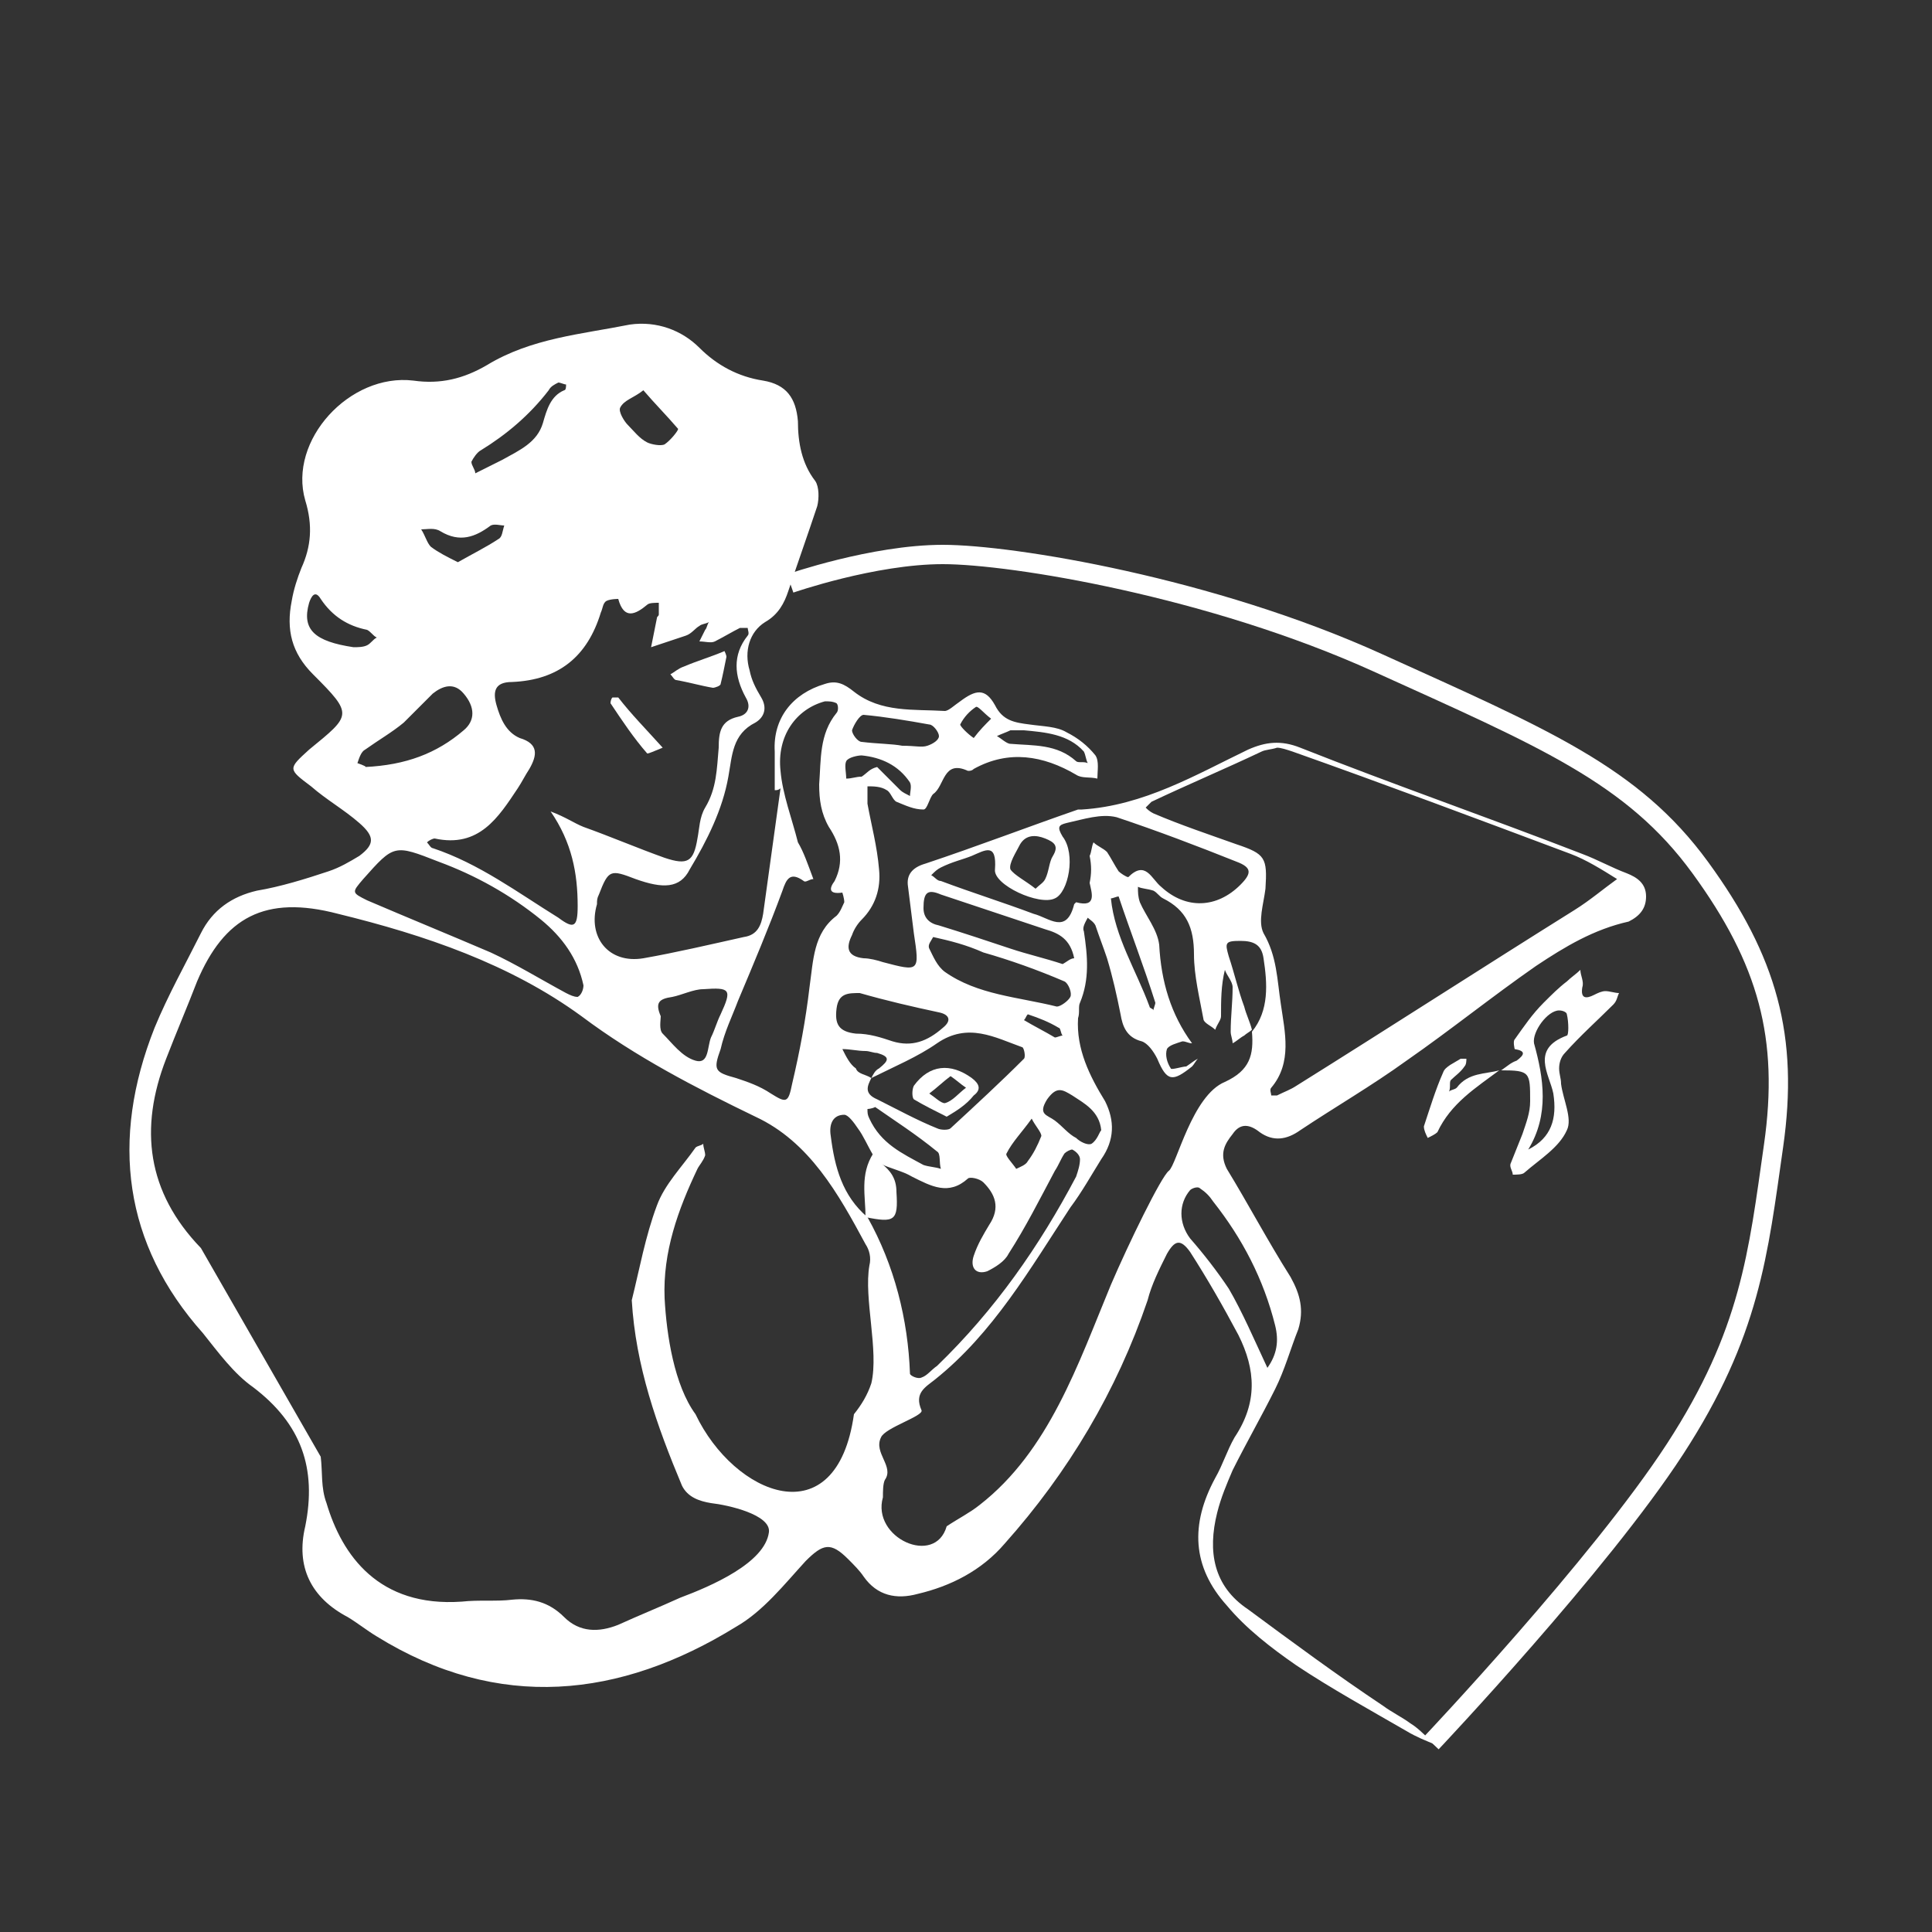 <?xml version="1.0" encoding="utf-8"?>
<!-- Generator: Adobe Illustrator 24.1.2, SVG Export Plug-In . SVG Version: 6.00 Build 0)  -->
<svg version="1.1" id="Layer_1" xmlns="http://www.w3.org/2000/svg" xmlns:xlink="http://www.w3.org/1999/xlink" x="0px" y="0px"
	 viewBox="0 0 100 100" style="enable-background:new 0 0 100 100;" xml:space="preserve">
<rect x="0" y="0" width="100" height="100" fill="#333333" stroke="none"/>
<style type="text/css">
	.st0{display:none;}
	.st1{fill:#FFFFFF;}
	.st2{fill:none;stroke:#FFFFFF;stroke-miterlimit:10;}
</style>
<rect x="0.1" y="-0.4" class="st0" width="100.1" height="100.4"/>
<g>
	<path class="st1" d="M40.1,40.9c0-0.7,0-1.3,0-2c-0.1-1.7,0.9-3,2.6-3.5c0.6-0.2,1,0,1.5,0.4c1.4,1.1,3.1,0.9,4.7,1
		c0.2,0,0.5-0.3,0.8-0.5c0.8-0.6,1.3-0.7,1.8,0.2c0.4,0.8,1,0.9,1.8,1c0.7,0.1,1.4,0.1,1.9,0.4c0.6,0.3,1.1,0.7,1.5,1.2
		c0.2,0.3,0.1,0.8,0.1,1.2c-0.4-0.1-0.8,0-1.1-0.2c-1.7-1-3.5-1.3-5.3-0.3c-0.1,0.1-0.2,0.1-0.3,0.1c-1.3-0.6-1.2,0.8-1.8,1.2
		c-0.2,0.2-0.3,0.8-0.5,0.8c-0.5,0-0.9-0.2-1.4-0.4c-0.2-0.1-0.3-0.5-0.5-0.6c-0.3-0.2-0.7-0.2-1-0.2c0,0.3,0,0.6,0,0.9
		c0.2,1.1,0.5,2.2,0.6,3.4c0.1,1-0.2,1.9-0.9,2.6c-0.2,0.2-0.4,0.5-0.5,0.8c-0.3,0.6-0.3,1.1,0.6,1.2c0.3,0,0.7,0.1,1,0.2
		c1.9,0.5,1.9,0.5,1.6-1.5c-0.1-0.8-0.2-1.6-0.3-2.4c-0.1-0.6,0.2-1,0.9-1.2c2.7-0.9,5.3-1.9,7.9-2.8c0.1,0,0.1,0,0.2,0
		c3.2-0.2,5.9-1.8,8.6-3.1c0.9-0.4,1.7-0.5,2.7-0.1c4.8,1.9,9.7,3.6,14.6,5.5c0.8,0.3,1.5,0.7,2.3,1c0.5,0.2,1,0.5,1,1.2
		c0,0.6-0.3,1-0.9,1.3C82.5,48.1,81,49,79.5,50c-2.3,1.6-4.4,3.3-6.7,4.9c-1.8,1.3-3.7,2.4-5.5,3.6c-0.7,0.5-1.4,0.6-2.1,0.1
		c-0.5-0.4-1-0.5-1.4,0.1c-0.4,0.5-0.7,1-0.3,1.8c1.1,1.8,2.1,3.7,3.3,5.6c0.5,0.9,0.7,1.7,0.4,2.7c-0.4,1-0.7,2.1-1.2,3.1
		c-0.7,1.4-1.5,2.8-2.2,4.2c-0.3,0.7-0.6,1.4-0.8,2.2c-0.5,2-0.2,3.8,1.6,5c2.3,1.7,4.6,3.4,7,5c0.4,0.3,1,0.6,1.4,0.9
		c0.5,0.3,0.9,0.8,1.3,1.1c-0.5-0.2-1-0.4-1.5-0.7c-1.9-1.1-3.9-2.2-5.7-3.4c-1.3-0.9-2.6-1.9-3.6-3.1c-1.8-2-1.9-4.2-0.6-6.6
		c0.4-0.7,0.6-1.4,1-2.1c1.2-1.8,1.1-3.5,0.2-5.3c-0.8-1.5-1.6-2.9-2.5-4.3c-0.5-0.7-0.8-0.6-1.2,0.1c-0.4,0.8-0.8,1.6-1,2.4
		c-1.6,4.7-4.1,8.9-7.4,12.6c-1.2,1.4-2.8,2.2-4.5,2.6c-1.1,0.3-2.1,0.1-2.8-0.9c-0.2-0.3-0.5-0.6-0.8-0.9c-0.9-0.9-1.3-0.8-2.2,0.1
		c-1.1,1.2-2.2,2.6-3.6,3.4c-6,3.7-12.3,4.4-18.6,0.5c-0.5-0.3-1-0.7-1.5-1c-1.9-1-2.7-2.6-2.2-4.7c0.6-3-0.2-5.3-2.7-7.2
		c-1-0.7-1.8-1.8-2.6-2.8C6.4,64.4,5.7,59,8,53.2c0.7-1.7,1.6-3.3,2.4-4.9c0.6-1.2,1.6-1.9,2.9-2.2c1.2-0.2,2.5-0.6,3.7-1
		c0.6-0.2,1.1-0.5,1.6-0.8c0.8-0.6,0.8-1,0-1.7c-0.8-0.7-1.7-1.2-2.5-1.9c-1.2-0.9-1.2-0.9-0.1-1.9c2.2-1.8,2.3-1.8,0.2-3.9
		c-1.1-1.1-1.4-2.3-1.1-3.8c0.1-0.6,0.3-1.2,0.5-1.7c0.5-1.1,0.6-2.2,0.2-3.5c-0.9-3.1,2.3-6.6,5.6-6.2c1.4,0.2,2.6-0.1,3.8-0.8
		c2.3-1.4,4.9-1.6,7.4-2.1c1.4-0.2,2.7,0.3,3.6,1.2c0.9,0.9,2,1.5,3.3,1.7c1.2,0.2,1.7,0.9,1.8,2.1c0,1.1,0.2,2.2,0.9,3.1
		c0.2,0.3,0.2,0.9,0.1,1.3c-0.5,1.5-1,2.9-1.5,4.4c-0.2,0.6-0.5,1.2-1.2,1.6c-0.8,0.5-1.1,1.5-0.8,2.5c0.1,0.5,0.3,0.9,0.6,1.4
		c0.3,0.5,0.2,1-0.3,1.3c-1.2,0.6-1.2,1.7-1.4,2.8c-0.3,1.7-1.1,3.3-2,4.8c-0.5,1-1.4,1-2.8,0.5c-1.3-0.5-1.4-0.5-1.9,0.8
		c-0.1,0.2-0.1,0.3-0.1,0.5c-0.5,1.7,0.6,3.1,2.4,2.8c1.7-0.3,3.4-0.7,5.2-1.1c0.7-0.1,0.9-0.6,1-1.2c0.3-2.2,0.6-4.3,0.9-6.5
		C40.3,40.9,40.2,40.9,40.1,40.9z M45.2,59.8c-0.3-0.5-0.5-1-0.8-1.4c-0.2-0.3-0.5-0.7-0.7-0.7c-0.6,0-0.8,0.5-0.7,1.1
		c0.2,1.6,0.6,3.1,1.9,4.2c1.4,2.5,2.1,5.3,2.2,8.1c0,0.1,0.4,0.3,0.6,0.2c0.3-0.1,0.5-0.4,0.8-0.6c3-2.9,5.3-6.2,7.2-9.8
		c0.1-0.3,0.2-0.6,0.2-0.9c0-0.2-0.2-0.4-0.4-0.5c-0.1,0-0.3,0.1-0.4,0.2c-0.2,0.3-0.3,0.6-0.5,0.9c-0.8,1.5-1.5,2.9-2.4,4.3
		c-0.2,0.4-0.7,0.7-1.1,0.9c-0.6,0.2-0.9-0.2-0.7-0.8c0.2-0.6,0.5-1.1,0.8-1.6c0.6-0.9,0.3-1.6-0.3-2.2c-0.2-0.2-0.7-0.3-0.8-0.2
		c-1,0.9-1.9,0.4-2.9-0.1c-0.5-0.3-1.1-0.4-1.7-0.7C45.5,60.1,45.3,59.9,45.2,59.8z M45.1,55.8c0.1-0.2,0.2-0.4,0.4-0.5
		c0.5-0.4,0.6-0.6-0.1-0.8c-0.2,0-0.4-0.1-0.6-0.1c-0.4,0-0.8-0.1-1.2-0.1c0.2,0.4,0.4,0.8,0.7,1C44.4,55.6,44.8,55.6,45.1,55.8
		c-0.2,0.4-0.4,0.8,0.3,1.1c1,0.5,2.1,1.1,3.1,1.5c0.2,0.1,0.6,0.1,0.7,0c1.3-1.2,2.6-2.4,3.8-3.6c0.1-0.1,0-0.6-0.1-0.6
		c-1.4-0.5-2.8-1.3-4.4-0.2C47.5,54.7,46.3,55.2,45.1,55.8z M62,54.8c-0.1,0.1-0.2,0.3-0.3,0.4c-1,0.8-1.3,0.8-1.8-0.4
		c-0.2-0.4-0.5-0.8-0.8-0.9c-0.8-0.2-1-0.8-1.1-1.4c-0.2-1-0.4-1.9-0.7-2.9c-0.2-0.6-0.4-1.1-0.6-1.7c-0.1-0.2-0.3-0.3-0.4-0.4
		c-0.1,0.2-0.3,0.5-0.2,0.7c0.2,1.3,0.3,2.5-0.2,3.7c-0.1,0.2,0,0.5-0.1,0.8c-0.1,1.6,0.6,3,1.4,4.3C57.7,58,57.7,59,57,60
		c-0.5,0.8-1,1.7-1.6,2.5c-2.1,3.2-4,6.5-7,8.9c-0.5,0.4-1.1,0.7-0.7,1.6c0.1,0.3-1.9,0.9-2.1,1.4c-0.4,0.8,0.7,1.5,0.2,2.2
		c-0.1,0.2-0.1,0.6-0.1,0.9c-0.6,2.1,2.7,3.6,3.3,1.5c0.6-0.4,1.2-0.7,1.7-1.1c3.6-2.8,5.1-7.3,6.8-11.4c0.9-2.1,2.6-5.6,3-5.9
		c0.4-0.3,1.2-3.9,2.9-4.6c1.3-0.6,1.5-1.4,1.4-2.6c0.9-1.1,0.8-2.5,0.6-3.8c-0.1-0.7-0.5-0.9-1.2-0.9c-0.8,0-0.8,0.1-0.6,0.8
		c0.3,0.9,0.5,1.8,0.8,2.6c0.1,0.4,0.3,0.8,0.4,1.2c-0.1,0.1-0.3,0.2-0.4,0.3c-0.2,0.1-0.4,0.3-0.6,0.4c0-0.2-0.1-0.4-0.1-0.6
		c0-0.8,0.1-1.5,0.1-2.3c0-0.3-0.3-0.6-0.4-0.9c-0.2,0.8-0.2,1.6-0.2,2.4c0,0.2-0.2,0.4-0.3,0.7c-0.2-0.2-0.5-0.3-0.6-0.5
		c-0.2-1.1-0.5-2.3-0.5-3.4c0-1.4-0.4-2.3-1.6-2.9c-0.2-0.1-0.3-0.3-0.5-0.4c-0.3-0.1-0.6-0.1-0.8-0.2c0,0.3,0,0.5,0.1,0.8
		c0.3,0.7,0.9,1.4,1,2.2c0.1,1.9,0.6,3.6,1.7,5.1c-0.2,0-0.3-0.1-0.5-0.1c-0.3,0.1-0.7,0.2-0.8,0.4c-0.1,0.3,0,0.7,0.2,1
		c0,0.1,0.6-0.1,0.8-0.1C61.7,55,61.8,54.9,62,54.8z M16.6,75.4c0.1,0.8,0,1.6,0.3,2.4c0.8,2.7,2.7,5.4,7,5.1c0.9-0.1,1.8,0,2.6-0.1
		c1-0.1,1.9,0.1,2.7,0.9c0.8,0.8,1.8,0.8,2.8,0.4c1.1-0.5,2.1-0.9,3.2-1.4c1.6-0.6,4.4-1.8,4.6-3.4c0.1-0.9-2.1-1.4-3-1.5
		c-0.6-0.1-1.2-0.3-1.5-0.9c-1.3-3.1-2.4-6.2-2.6-9.6c0.4-1.6,0.7-3.3,1.3-4.9c0.4-1.1,1.3-2,2-3c0.1-0.1,0.3-0.1,0.4-0.2
		c0,0.2,0.1,0.4,0.1,0.6c-0.1,0.3-0.3,0.5-0.4,0.7c-1,2.1-1.8,4.3-1.7,6.7c0.1,1.9,0.5,4.5,1.6,6c2,4.2,7.3,6.4,8.2,0
		c0.4-0.5,0.7-1,0.9-1.6c0.4-1.7-0.4-4.4-0.1-6.1c0.1-0.4,0-0.8-0.2-1.1c-1.4-2.6-2.9-5.3-5.7-6.6c-3.1-1.5-6.2-3.1-9-5.2
		c-3.7-2.7-8.1-4.2-12.6-5.3c-3.8-1-5.9,0.2-7.3,3.5c-0.5,1.3-1.1,2.7-1.6,4c-1.4,3.6-1,6.9,1.8,9.8 M66.1,38.7
		c-0.3,0.1-0.6,0.1-0.8,0.2c-1.9,0.9-3.8,1.7-5.7,2.6c-0.1,0.1-0.2,0.2-0.3,0.3c0.1,0.1,0.2,0.2,0.4,0.3c1.4,0.6,2.9,1.1,4.3,1.6
		c1.5,0.5,1.6,0.7,1.5,2.3c-0.1,0.8-0.4,1.7-0.1,2.3c0.7,1.2,0.7,2.4,0.9,3.7c0.2,1.4,0.6,3-0.5,4.3c-0.1,0.1,0,0.3,0,0.4
		c0,0,0.2,0,0.3,0c0.4-0.2,0.7-0.3,1-0.5c4.8-3,9.6-6.1,14.4-9.1c0.8-0.5,1.5-1.1,2.2-1.6c-0.8-0.5-1.6-1-2.4-1.3
		c-4.8-1.8-9.6-3.6-14.4-5.3C66.6,38.8,66.3,38.7,66.1,38.7z M28.5,42c0.8,0.3,1.2,0.6,1.7,0.8c1.4,0.5,2.8,1.1,4.2,1.6
		c1.2,0.4,1.5,0.2,1.7-1c0.1-0.5,0.1-1.1,0.4-1.6c0.6-1,0.6-2,0.7-3.1c0-0.8,0.1-1.4,1-1.6c0.5-0.1,0.7-0.5,0.4-1
		c-0.6-1.1-0.7-2.2,0.1-3.2c0.1-0.1,0-0.3,0-0.4c-0.1,0-0.3,0-0.4,0c-0.4,0.2-0.9,0.5-1.3,0.7c-0.2,0.1-0.5,0-0.8,0
		c0.1-0.2,0.2-0.4,0.3-0.6c0.1-0.1,0.1-0.3,0.2-0.4c-0.2,0.1-0.4,0.1-0.5,0.2c-0.2,0.1-0.4,0.4-0.7,0.5c-0.6,0.2-1.2,0.4-1.8,0.6
		c0.1-0.5,0.2-1,0.3-1.5c0-0.1,0.1-0.1,0.1-0.2c0-0.2,0-0.4,0-0.6c-0.2,0-0.5,0-0.6,0.1c-0.6,0.5-1.2,0.8-1.5-0.3c0,0-0.4,0-0.6,0.1
		c-0.2,0.1-0.2,0.4-0.3,0.6c-0.7,2.3-2.2,3.5-4.6,3.6c-0.9,0-1,0.5-0.8,1.2c0.2,0.7,0.5,1.4,1.2,1.7c1,0.3,0.9,0.9,0.5,1.6
		c-0.2,0.3-0.4,0.7-0.6,1c-1,1.5-2,3.1-4.3,2.6c-0.1,0-0.3,0.1-0.4,0.2c0.1,0.1,0.2,0.3,0.3,0.3c2.4,0.8,4.4,2.3,6.5,3.6
		c0.8,0.6,1,0.5,1-0.6C29.9,45.2,29.6,43.6,28.5,42z M42.1,45.5c-0.2,0-0.4,0.2-0.5,0.1c-0.7-0.5-0.9-0.1-1.1,0.5
		c-0.7,1.9-1.5,3.8-2.3,5.7c-0.3,0.8-0.7,1.6-0.9,2.5c-0.4,1.1-0.3,1.2,0.8,1.5c0.6,0.2,1.2,0.4,1.8,0.8c0.8,0.5,0.9,0.5,1.1-0.5
		c0.4-1.7,0.7-3.3,0.9-5c0.2-1.4,0.2-2.8,1.4-3.7c0.2-0.2,0.3-0.5,0.4-0.7c0-0.2-0.1-0.5-0.1-0.5c-0.7,0.1-0.7-0.2-0.4-0.6
		c0.5-1,0.3-1.9-0.3-2.8c-0.4-0.7-0.5-1.4-0.5-2.2c0.1-1.3,0-2.6,0.9-3.7c0.1-0.1,0.1-0.4,0-0.5c-0.2-0.1-0.4-0.1-0.6-0.1
		c-1.5,0.4-2.5,1.8-2.3,3.6c0.1,1.2,0.6,2.5,0.9,3.7C41.6,44.1,41.8,44.7,42.1,45.5z M30.2,51c-0.3-1.4-1.1-2.5-2.2-3.4
		c-1.6-1.3-3.4-2.3-5.3-3c-2.3-0.9-2.3-0.9-3.9,0.9c-0.6,0.7-0.6,0.7,0.2,1.1c2.1,0.9,4.3,1.8,6.4,2.7c1.3,0.6,2.6,1.4,3.9,2.1
		c0.2,0.1,0.4,0.2,0.6,0.2C30.1,51.5,30.2,51.2,30.2,51z M56.4,44.3c0.1-0.2,0.1-0.5,0.2-0.7c0.2,0.2,0.5,0.3,0.7,0.5
		c0.2,0.3,0.4,0.7,0.6,1c0.1,0.1,0.4,0.3,0.5,0.3c0.9-0.9,1.2,0.1,1.7,0.5c1.3,1.2,2.9,1.1,4.1-0.1c0.6-0.6,0.6-0.9-0.2-1.2
		c-2-0.8-4.1-1.6-6.2-2.3c-0.8-0.2-1.7,0.1-2.6,0.3c-0.4,0.1-0.5,0.2-0.2,0.7c0.7,0.9,0.3,2.9-0.4,3.2c-0.8,0.4-3.2-0.7-3.1-1.5
		c0.1-1.4-0.5-1-1.2-0.7c-0.5,0.2-1,0.3-1.6,0.6c-0.2,0.1-0.3,0.2-0.5,0.4c0.2,0.1,0.3,0.3,0.5,0.3c1.6,0.6,3.2,1.1,4.8,1.7
		c0.8,0.2,1.7,1.1,2.1-0.5c0,0,0.1-0.1,0.1-0.1c1.1,0.3,0.8-0.5,0.7-1C56.5,45.2,56.5,44.8,56.4,44.3z M65.6,70.8
		c0.5-0.7,0.6-1.4,0.4-2.2c-0.6-2.4-1.7-4.5-3.2-6.4c-0.2-0.3-0.4-0.5-0.7-0.7c-0.1-0.1-0.4,0-0.5,0.1c-0.6,0.7-0.6,1.7,0,2.5
		c0.7,0.8,1.4,1.7,2,2.6C64.3,67.9,64.9,69.3,65.6,70.8z M18.9,39.7c2.1-0.1,3.7-0.7,5.1-1.9c0.6-0.5,0.6-1.2,0-1.9
		c-0.5-0.6-1.1-0.4-1.6,0c-0.5,0.5-1,1-1.5,1.5c-0.6,0.5-1.3,0.9-2,1.4c-0.2,0.1-0.3,0.4-0.4,0.7C18.8,39.6,19,39.7,18.9,39.7z
		 M48.3,48.5c-0.1,0.2-0.3,0.4-0.2,0.6c0.2,0.4,0.4,0.9,0.8,1.2c1.7,1.2,3.8,1.3,5.8,1.8c0.2,0,0.6-0.3,0.7-0.5
		c0.1-0.2-0.1-0.7-0.3-0.8c-1.4-0.6-2.8-1.1-4.2-1.5C50,48.9,49.2,48.7,48.3,48.5z M55.6,49.6c-0.2-1-0.8-1.3-1.5-1.5
		c-1.8-0.6-3.6-1.2-5.4-1.8c-0.7-0.3-0.9-0.1-0.9,0.7c0,0.5,0.3,0.8,0.8,0.9c1.3,0.4,2.5,0.8,3.7,1.2c0.9,0.3,1.8,0.5,2.7,0.8
		C55.2,49.8,55.4,49.6,55.6,49.6z M44.5,51.4c-0.6,0-1.1,0-1.2,0.8c-0.1,0.8,0.1,1.2,1,1.3c0.7,0,1.3,0.2,1.9,0.4
		c1,0.3,1.8,0,2.6-0.7c0.5-0.4,0.3-0.7-0.2-0.8C47.2,52.1,45.9,51.8,44.5,51.4z M34.2,52.6c0,0.2-0.1,0.7,0.1,0.9
		c0.5,0.5,1,1.2,1.7,1.4c0.7,0.2,0.6-0.7,0.8-1.2c0.2-0.4,0.3-0.8,0.5-1.2c0.6-1.3,0.5-1.4-0.9-1.3c-0.5,0-1.1,0.3-1.6,0.4
		C34.1,51.7,33.9,51.9,34.2,52.6z M46.7,38.6c0.7,0,1,0.1,1.3,0c0.3-0.1,0.6-0.3,0.6-0.5c0-0.2-0.3-0.6-0.5-0.6
		c-1.1-0.2-2.3-0.4-3.4-0.5c-0.2,0-0.5,0.5-0.6,0.8c0,0.2,0.3,0.6,0.5,0.6C45.4,38.5,46.2,38.5,46.7,38.6z M24.6,24.5
		c0.6-0.3,1-0.5,1.4-0.7c0.9-0.5,1.8-0.9,2.1-1.9c0.2-0.7,0.4-1.4,1.1-1.7c0.1,0,0.1-0.2,0.1-0.3c-0.1,0-0.3-0.1-0.4-0.1
		c-0.2,0.1-0.4,0.2-0.5,0.4c-1,1.3-2.2,2.3-3.5,3.1c-0.2,0.1-0.4,0.4-0.5,0.6C24.4,24.1,24.6,24.3,24.6,24.5z M57,58.5
		c-0.1-1-0.9-1.4-1.5-1.8c-0.5-0.3-0.8-0.5-1.3,0.2c-0.5,0.8,0,0.8,0.4,1.1c0.4,0.3,0.7,0.7,1.1,0.9c0.2,0.2,0.6,0.4,0.8,0.3
		C56.8,59,56.9,58.6,57,58.5z M33.3,20.2c-0.5,0.4-1,0.5-1.2,0.9c-0.1,0.2,0.2,0.7,0.4,0.9c0.3,0.3,0.6,0.7,1,0.9
		c0.2,0.1,0.7,0.2,0.9,0.1c0.3-0.2,0.7-0.7,0.7-0.8C34.5,21.5,33.9,20.9,33.3,20.2z M45.3,57.3c-0.2,0.1-0.4,0.1-0.4,0.1
		c0,0.2,0,0.3,0.1,0.5c0.6,1.3,1.7,1.8,2.8,2.4c0.3,0.1,0.6,0.1,0.9,0.2c-0.1-0.3,0-0.8-0.2-0.9C47.4,58.7,46.3,58,45.3,57.3z
		 M18.3,33.5c0.2,0,0.5,0,0.7-0.1c0.2-0.1,0.3-0.3,0.5-0.4c-0.2-0.1-0.3-0.3-0.5-0.4c-1-0.2-1.8-0.7-2.4-1.6
		c-0.3-0.5-0.5-0.1-0.6,0.2C15.6,32.6,16.3,33.2,18.3,33.5z M23.7,29.1c0.7-0.4,1.5-0.8,2.1-1.2c0.2-0.1,0.2-0.4,0.3-0.7
		c-0.2,0-0.5-0.1-0.7,0c-0.8,0.6-1.6,0.9-2.6,0.3c-0.3-0.2-0.7-0.1-1-0.1c0.2,0.3,0.3,0.7,0.5,0.9C22.7,28.6,23.1,28.8,23.7,29.1z
		 M53.6,46c0.2-0.2,0.4-0.3,0.5-0.5c0.2-0.4,0.2-0.9,0.4-1.2c0.3-0.5,0.1-0.7-0.4-0.9c-0.5-0.2-1-0.2-1.3,0.3
		c-0.2,0.4-0.6,1-0.5,1.3C52.5,45.3,53.1,45.6,53.6,46z M57.9,46.4c-0.1,0-0.3,0.1-0.4,0.1c0.2,2,1.3,3.7,2,5.6
		c0,0.1,0.2,0.1,0.2,0.2c0-0.1,0.1-0.3,0.1-0.4C59.2,50,58.5,48.2,57.9,46.4z M53,37.8c-0.3,0-0.5,0-0.7,0c-0.2,0.1-0.5,0.2-0.7,0.3
		c0.2,0.1,0.5,0.4,0.7,0.4c1.2,0.1,2.4,0,3.4,0.9c0.1,0.1,0.4,0,0.6,0.1c-0.1-0.2-0.1-0.4-0.2-0.6C55.3,38,54.1,37.9,53,37.8z
		 M45.4,39.7c0.4,0.4,0.8,0.8,1.2,1.2c0.1,0.1,0.3,0.2,0.5,0.3c0-0.2,0.1-0.5,0-0.7c-0.6-0.9-1.5-1.3-2.5-1.4
		c-0.2,0-0.7,0.1-0.8,0.3c-0.1,0.2,0,0.6,0,0.9c0.3,0,0.5-0.1,0.8-0.1C44.9,40,45,39.8,45.4,39.7z M53.4,57.9
		c-0.5,0.7-1,1.2-1.3,1.8c-0.1,0.1,0.3,0.5,0.5,0.8c0.2-0.1,0.5-0.2,0.6-0.4c0.3-0.4,0.5-0.8,0.7-1.3C53.9,58.6,53.6,58.3,53.4,57.9
		z M51.3,37.2c-0.4-0.3-0.7-0.7-0.8-0.6c-0.3,0.2-0.6,0.5-0.8,0.9c0,0.1,0.4,0.5,0.7,0.7C50.7,37.8,51,37.5,51.3,37.2z M53.2,52.5
		c-0.1,0.1-0.1,0.2-0.2,0.3c0.5,0.3,1.1,0.6,1.6,0.9c0.1,0,0.3-0.1,0.4-0.1c-0.1-0.1-0.1-0.4-0.2-0.4C54.3,52.9,53.8,52.7,53.2,52.5
		z"/>
	<path class="st1" d="M77.7,55.4c0.3-0.2,0.5-0.4,0.8-0.5c0.4-0.3,0.5-0.5-0.1-0.6c0,0-0.1-0.4,0-0.5c0.5-0.7,0.9-1.3,1.5-1.9
		c0.4-0.4,0.8-0.8,1.2-1.1c0.2-0.2,0.5-0.4,0.7-0.6c0,0.3,0.2,0.6,0.1,0.9c-0.1,0.6,0.2,0.6,0.6,0.4c0.2-0.1,0.4-0.2,0.6-0.2
		c0.2,0,0.5,0.1,0.7,0.1c-0.1,0.2-0.1,0.4-0.3,0.6c-0.8,0.8-1.7,1.6-2.5,2.5c-0.2,0.2-0.3,0.5-0.3,0.8c0,0.3,0.1,0.5,0.1,0.8
		c0.1,0.8,0.6,1.8,0.3,2.4c-0.4,0.9-1.4,1.5-2.2,2.2c-0.1,0.1-0.4,0.1-0.6,0.1c0-0.2-0.2-0.4-0.1-0.6c0.2-0.5,0.4-1,0.6-1.5
		c0.2-0.6,0.4-1.1,0.4-1.7C79.2,55.5,79.2,55.4,77.7,55.4L77.7,55.4z M79.1,59.5c1.2-0.6,1.5-1.6,1.3-2.9c-0.2-1-1.2-2.3,0.7-3
		c0.1,0,0.1-0.7,0-1.1c0-0.1-0.2-0.2-0.4-0.2c-0.6,0-1.4,1.1-1.3,1.7C79.9,55.8,80.2,57.7,79.1,59.5z"/>
	<path class="st1" d="M77.6,55.4c-1.2,0.9-2.5,1.7-3.2,3.2c-0.1,0.1-0.3,0.2-0.5,0.3c-0.1-0.2-0.2-0.4-0.2-0.6
		c0.3-0.9,0.6-1.9,1-2.8c0.1-0.3,0.6-0.5,0.9-0.7c0.1,0,0.2,0,0.3,0c0,0.1,0,0.3-0.1,0.4c-0.2,0.3-0.5,0.5-0.7,0.7
		c-0.1,0.1,0,0.4-0.1,0.6c0.1-0.1,0.3-0.1,0.4-0.2C76,55.5,76.9,55.6,77.6,55.4L77.6,55.4z"/>
	<path class="st1" d="M44.8,63c0-1.1-0.3-2.2,0.4-3.3c0.1,0.2,0.3,0.3,0.4,0.5c0.5,0.4,0.8,0.8,0.8,1.5C46.5,63.2,46.3,63.3,44.8,63
		z"/>
	<path class="st1" d="M34.7,34.9c0.2-0.1,0.4-0.3,0.7-0.4c0.7-0.3,1.4-0.5,2.1-0.8c0,0,0.1,0.2,0.1,0.3c-0.1,0.5-0.2,1-0.3,1.4
		c0,0.1-0.3,0.2-0.4,0.2c-0.6-0.1-1.3-0.3-1.9-0.4C34.9,35.2,34.8,35,34.7,34.9z"/>
	<path class="st1" d="M34.3,38.7c-0.5,0.2-0.7,0.3-0.8,0.3c-0.7-0.8-1.3-1.7-1.9-2.6c0,0,0-0.2,0.1-0.3c0.1,0,0.2,0,0.3,0
		C32.7,37,33.4,37.7,34.3,38.7z"/>
	<path class="st1" d="M49,57.8c-0.6-0.3-1.2-0.6-1.7-0.9c-0.1-0.1-0.1-0.5,0-0.7c0.8-1.1,1.9-1.2,3-0.4c0.4,0.3,0.5,0.6,0.1,0.9
		C50,57.2,49.5,57.5,49,57.8z M49.2,55.7c-0.4,0.3-0.7,0.6-1.1,0.9c0.3,0.2,0.6,0.5,0.8,0.5c0.4-0.1,0.7-0.5,1.1-0.8
		C49.7,56.1,49.5,55.9,49.2,55.7z"/>
</g>
<path class="st2" d="M40.9,30.2c0,0,4.3-1.5,7.9-1.5c3.6,0,13.9,1.7,22.5,5.6S84.5,40.1,88,44.9s4.6,8.8,3.8,14.4
	c-0.8,5.6-1.2,9.7-5.1,15.7S74.1,90.2,74.1,90.2"/>
</svg>
